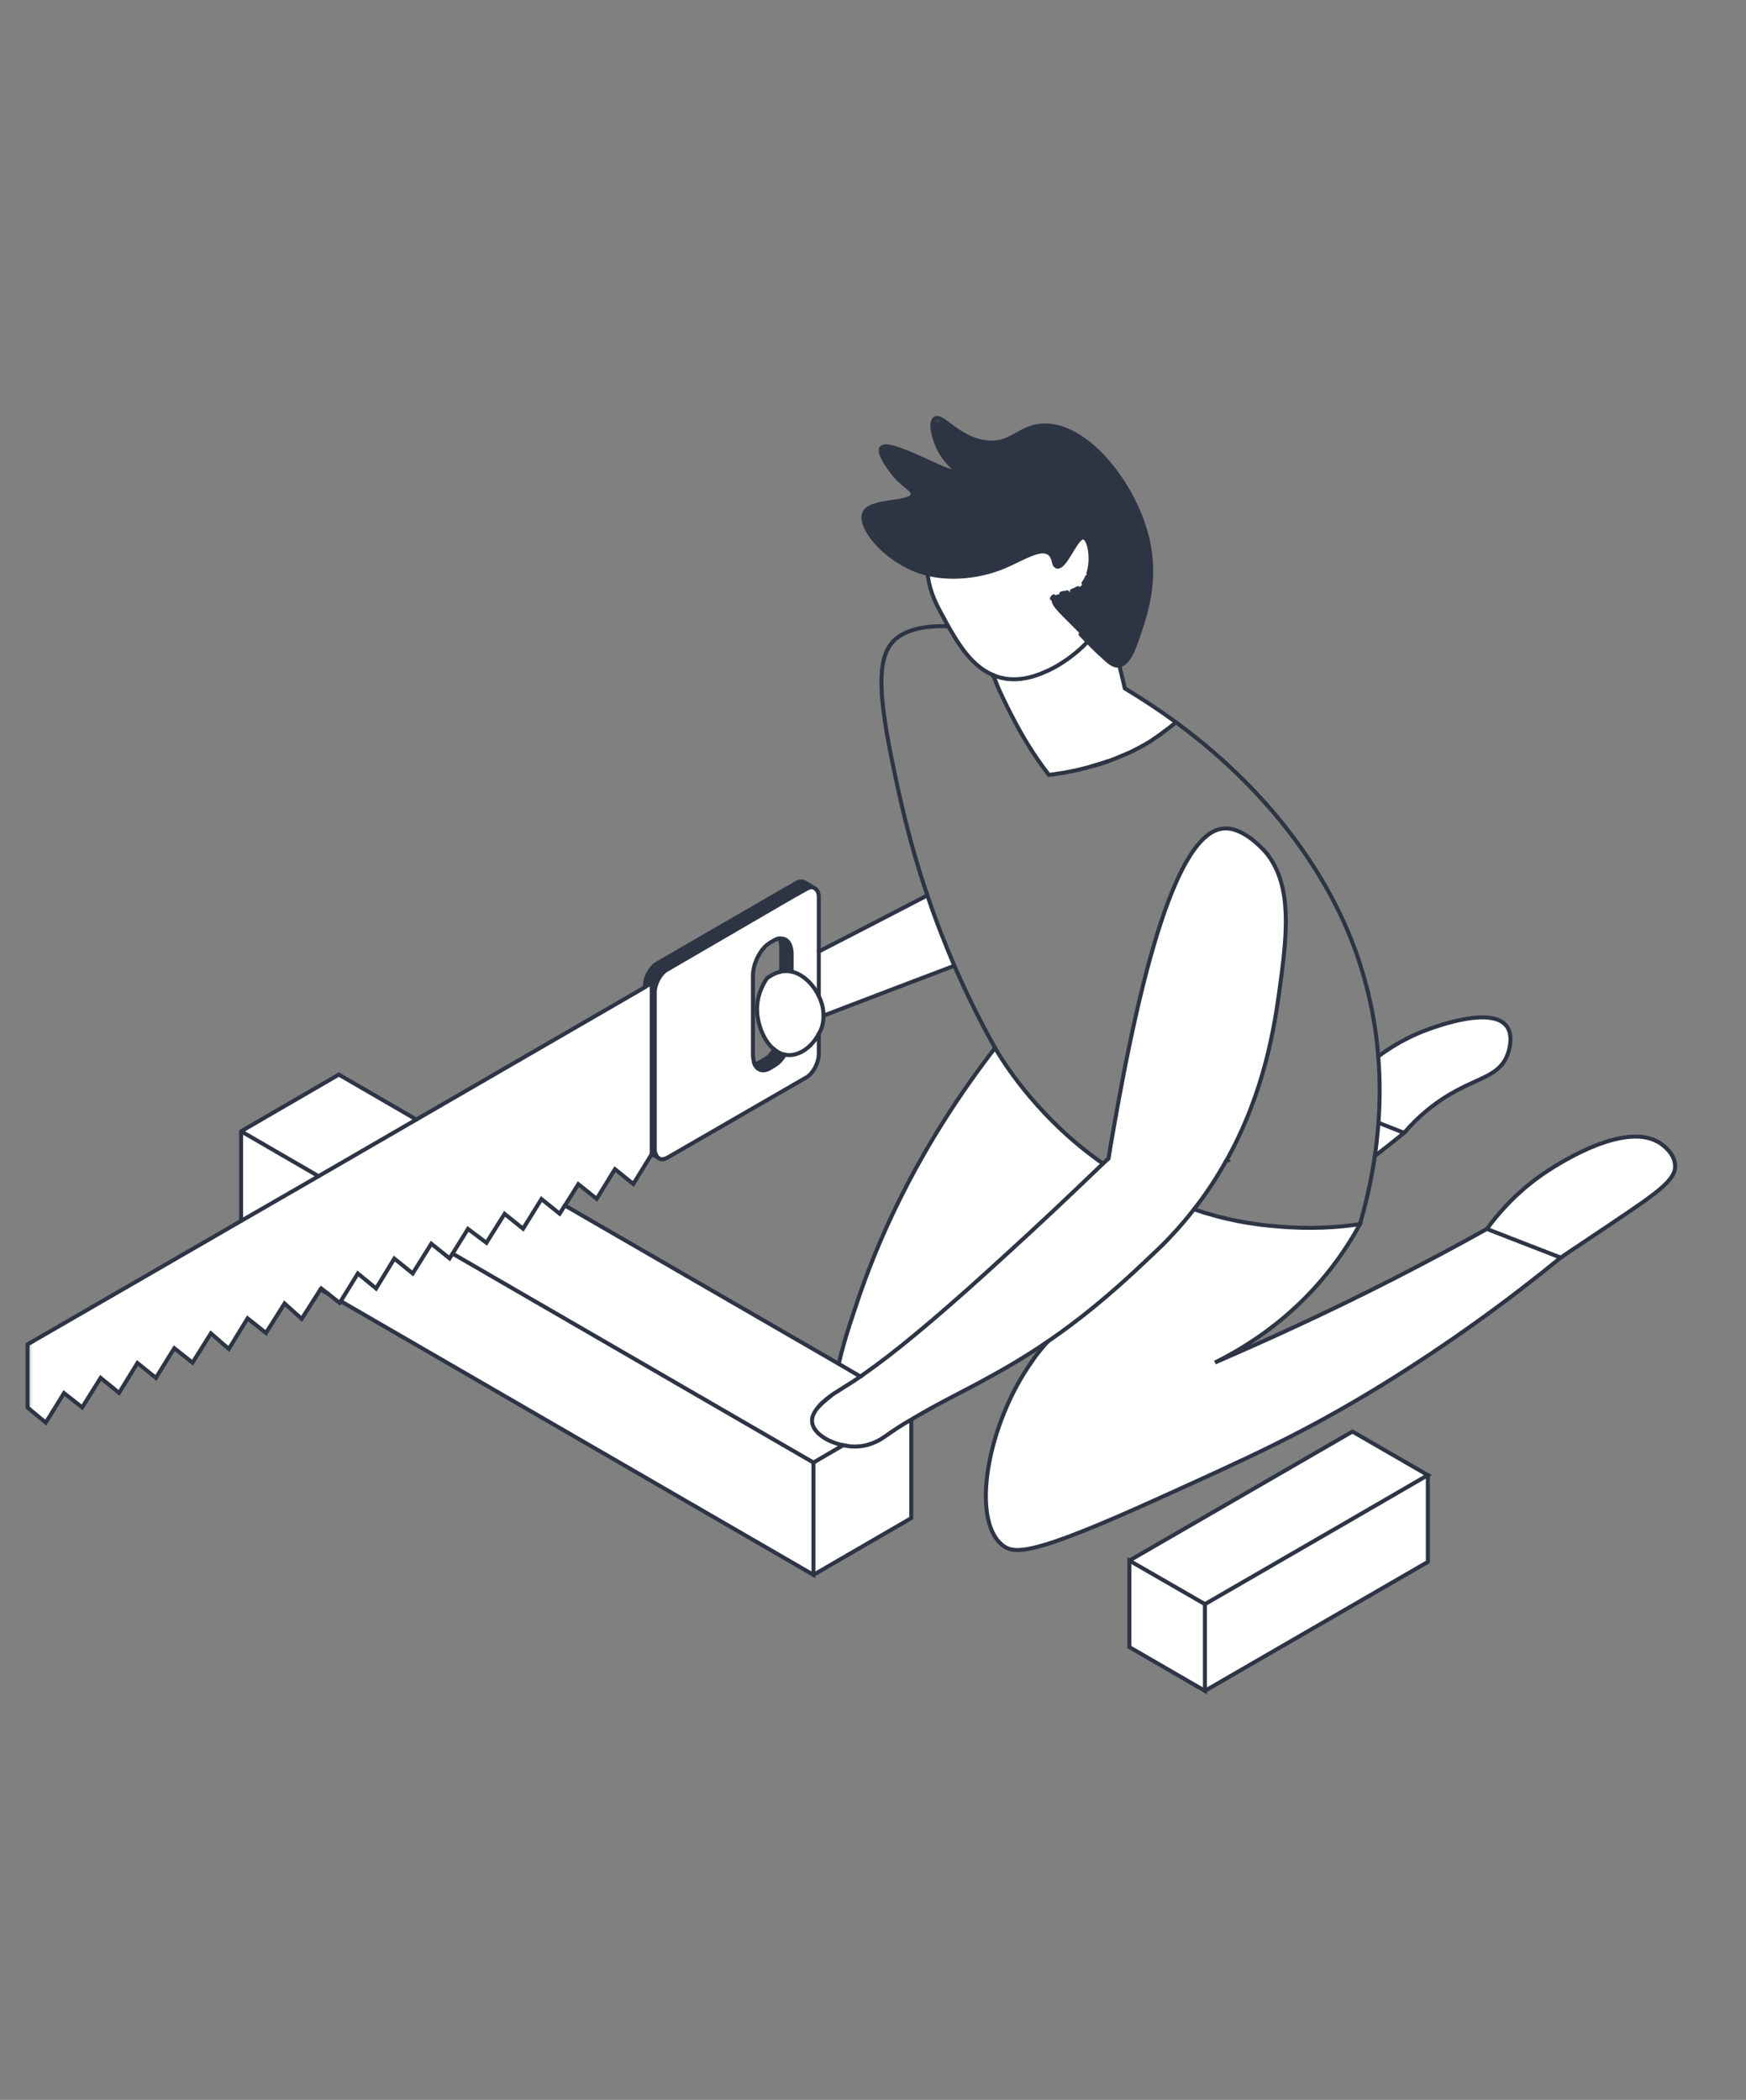 <?xml version="1.0" encoding="utf-8"?>
<svg xmlns="http://www.w3.org/2000/svg" fill="none" height="100%" overflow="visible" preserveAspectRatio="none" style="display: block;" viewBox="0 0 291 350" width="100%">
<rect x="0" y="0" width="291" height="350" fill="#808080" stroke="none"/>
<g id="Frame 26">
<g id="Group 15">
<g id="Clip path group">
<mask height="216" id="mask0_0_24895" maskUnits="userSpaceOnUse" style="mask-type:luminance" width="280" x="2" y="67">
<g id="ij">
<path d="M2.986 67.353H281.419V282.999H2.986V67.353Z" fill="white" id="Vector"/>
</g>
</mask>
<g mask="url(#mask0_0_24895)">
<g id="uo">
<g id="Clip path group_2">
<mask height="24" id="mask1_0_24895" maskUnits="userSpaceOnUse" style="mask-type:luminance" width="34" x="246" y="187">
<g id="ik">
<path d="M246.613 187.86H279.205V210.059H246.613V187.86Z" fill="white" id="Vector_2"/>
</g>
</mask>
<g mask="url(#mask1_0_24895)">
<g id="Group">
<path d="M279.192 194.238C279.352 196.642 276.028 198.921 269.415 203.368C265.213 206.217 261.851 208.41 260.121 209.612C256.005 208.026 251.927 206.416 247.811 204.83C251.507 199.788 255.4 196.803 257.934 195.155C259.862 193.916 271.121 186.595 276.856 190.646C277.14 190.869 279.105 192.232 279.192 194.238Z" fill="white" id="Vector_3"/>
</g>
</g>
</g>
<path d="M247.813 204.83C251.928 206.416 256.007 208.026 260.123 209.612C251.508 216.648 241.571 223.92 230.312 230.857C217.532 238.698 208.794 242.662 192.319 250.108C172.185 259.213 169.021 259.113 167.068 257.528C161.717 253.254 164.56 237.299 172.062 226.806C172.247 226.521 172.445 226.236 172.667 225.951C173.421 224.96 174.126 224.143 174.657 223.573C179.502 220.265 184.903 215.955 191.169 209.959C193.258 208.002 194.309 206.986 195.409 205.772C196.706 204.384 197.881 202.985 198.993 201.56C203.961 203.269 208.707 204.099 212.947 204.409C218.545 204.917 223.292 204.545 226.579 204.038C226.616 204.038 226.616 204.062 226.641 204.062C225.059 206.986 222.871 210.343 219.93 213.737C213.824 220.749 207.125 224.799 202.503 227.091C206.804 225.221 211.204 223.276 215.629 221.219C227.086 215.93 237.814 210.405 247.813 204.83ZM251.1 171.024C252.175 172.474 251.706 174.79 251.1 176.153C249.555 179.584 245.909 179.646 240.755 182.941C239.013 184.056 236.541 185.889 234.02 188.813C232.586 188.243 231.164 187.698 229.743 187.128C229.99 183.709 230.027 179.993 229.706 176.066C233.006 173.626 236.009 172.288 238.061 171.557C239.767 170.925 248.628 167.754 251.1 171.024Z" fill="white" id="Vector_4"/>
<g id="Clip path group_3">
<mask height="38" id="mask2_0_24895" maskUnits="userSpaceOnUse" style="mask-type:luminance" width="42" x="199" y="244">
<g id="il">
<path d="M199.153 244.942H240.285V281.821H199.153V244.942Z" fill="white" id="Vector_5"/>
</g>
</mask>
<g mask="url(#mask2_0_24895)">
<g id="Group_2">
<path d="M237.974 245.86V260.329L200.821 281.821V267.365L225.503 253.094L237.974 245.86Z" fill="white" id="Vector_6"/>
</g>
</g>
</g>
<path d="M237.976 245.861L225.505 253.096L200.823 267.366L188.229 260.107L225.406 238.602L237.976 245.861ZM229.744 187.131C231.166 187.701 232.587 188.246 234.021 188.816C232.439 190.116 230.819 191.38 229.139 192.681C229.398 190.934 229.584 189.101 229.744 187.131Z" fill="white" id="Vector_7"/>
<g id="Clip path group_4">
<mask height="64" id="mask3_0_24895" maskUnits="userSpaceOnUse" style="mask-type:luminance" width="36" x="195" y="143">
<g id="im">
<path d="M195.989 143.463H230.793V206.888H195.989V143.463Z" fill="white" id="Vector_8"/>
</g>
</mask>
<g mask="url(#mask3_0_24895)">
<g id="Group_3">
<g id="Clip path group_5">
<mask height="62" id="mask4_0_24895" maskUnits="userSpaceOnUse" style="mask-type:luminance" width="32" x="198" y="143">
<g id="in">
<path d="M229.706 176.067C230.027 179.994 229.99 183.71 229.743 187.129C229.582 189.099 229.397 190.932 229.137 192.679C228.482 197.188 227.53 201.053 226.64 204.038H226.579C223.291 204.546 218.545 204.918 212.946 204.41C208.707 204.1 203.961 203.27 198.992 201.561C201.081 198.897 202.849 196.197 204.332 193.509C204.431 193.471 204.492 193.447 204.591 193.409C204.554 193.372 204.492 193.348 204.468 193.31C210.796 181.926 212.402 171.05 213.255 164.967C214.33 157.039 215.344 149.26 212.155 143.784L218.384 143.586C222.055 149.173 225.034 155.23 227.024 161.821C228.507 166.739 229.36 171.533 229.706 176.067Z" fill="white" id="Vector_9"/>
</g>
</mask>
<g mask="url(#mask4_0_24895)">
<g id="Group_4">
<g id="Vector_10">
</g>
</g>
</g>
</g>
</g>
</g>
</g>
<g id="Clip path group_6">
<mask height="93" id="mask5_0_24895" maskUnits="userSpaceOnUse" style="mask-type:luminance" width="77" x="145" y="102">
<g id="ip">
<path d="M145.367 102.235H221.303V194.201H145.367V102.235Z" fill="white" id="Vector_11"/>
</g>
</mask>
<g mask="url(#mask5_0_24895)">
<g id="Group_5">
<g id="Clip path group_7">
<mask height="90" id="mask6_0_24895" maskUnits="userSpaceOnUse" style="mask-type:luminance" width="73" x="146" y="104">
<g id="iq">
<path d="M218.387 143.587L212.158 143.785C211.651 142.856 210.984 142.001 210.193 141.246C209.587 140.639 206.843 137.951 204.112 138.074C199.143 138.26 192.914 147.588 186.24 184.528C185.77 187.229 185.227 190.053 184.757 193.088C184.436 193.373 184.151 193.658 183.83 193.943C173.584 186.783 167.886 178.124 165.835 174.668V174.631C163.746 170.927 161.435 166.393 159.062 160.967C157.541 157.412 155.997 153.51 154.563 149.236C152.981 144.603 151.535 139.561 150.262 134.11C146.628 118.13 145.516 109.942 149.125 106.647C150.991 104.962 154.093 104.231 158.048 104.392C159.89 107.601 162.065 111.082 165.513 112.506V112.543C165.575 112.704 165.674 112.89 165.736 113.051C165.773 113.113 165.773 113.15 165.798 113.212C166.181 114.191 166.564 115.108 166.972 115.938C168.084 118.316 169.06 120.125 169.345 120.657C171.248 124.213 173.201 127.062 174.82 129.155C175.327 129.093 175.895 129.031 176.501 128.908C177.094 128.846 177.724 128.722 178.392 128.585C179.022 128.462 179.665 128.338 180.382 128.139C180.864 128.053 181.395 127.855 181.939 127.731C182.854 127.483 183.743 127.223 184.695 126.876C185.634 126.554 186.561 126.145 187.538 125.736C188.007 125.55 188.514 125.327 188.996 125.067C190.257 124.436 191.53 123.742 192.753 122.85C193.174 122.565 193.643 122.243 194.051 121.896C194.719 121.45 195.349 120.942 195.979 120.372C204.371 126.529 212.306 134.333 218.387 143.587Z" fill="white" id="Vector_12"/>
</g>
</mask>
<g mask="url(#mask6_0_24895)">
<g id="Group_6">
<g id="Vector_13">
</g>
</g>
</g>
</g>
</g>
</g>
</g>
<path d="M212.156 143.785C215.344 149.261 214.331 157.04 213.256 164.969C212.403 171.051 210.796 181.927 204.468 193.312C204.431 193.374 204.394 193.448 204.332 193.51C202.849 196.198 201.082 198.899 198.993 201.562C197.881 202.987 196.706 204.386 195.409 205.774C194.309 206.988 193.258 208.004 191.169 209.961C184.903 215.956 179.502 220.267 174.657 223.575C170.356 226.523 166.5 228.679 162.916 230.611C159.022 232.668 155.451 234.451 151.879 236.607C150.42 237.424 148.962 238.378 147.479 239.431C147.034 239.741 145.39 240.918 143.079 241.079C142.226 241.141 141.398 241.079 140.545 240.881H140.52C137.925 240.348 135.577 238.824 135.354 237.115C135.206 236.161 135.737 235.207 136.528 234.352C136.726 234.129 136.911 233.943 137.097 233.782C137.517 233.398 137.925 233.052 138.37 232.729C138.592 232.544 138.778 232.42 139 232.259C139.186 232.135 139.383 232.036 139.569 231.912C139.915 231.689 140.236 231.466 140.52 231.305C140.644 231.206 140.768 231.144 140.866 231.082C141.62 230.636 142.473 230.066 143.4 229.434C144.191 228.865 145.044 228.257 145.959 227.601C151.026 223.86 158.17 217.864 168.292 208.536C172.853 204.386 177.982 199.567 183.828 193.943C184.149 193.659 184.433 193.374 184.755 193.089C185.224 190.054 185.768 187.229 186.238 184.529C192.912 147.589 199.141 138.261 204.11 138.075C206.841 137.951 209.585 140.639 210.19 141.246C210.981 142.002 211.649 142.856 212.156 143.785Z" fill="white" id="Vector_14"/>
<path d="M204.592 193.41C204.493 193.448 204.431 193.472 204.332 193.51C204.394 193.448 204.431 193.373 204.468 193.311C204.493 193.349 204.555 193.373 204.592 193.41Z" fill="white" id="Vector_15"/>
<g id="Clip path group_8">
<mask height="25" id="mask7_0_24895" maskUnits="userSpaceOnUse" style="mask-type:luminance" width="17" x="186" y="257">
<g id="is">
<path d="M186.498 257.628H202.318V281.822H186.498V257.628Z" fill="white" id="Vector_16"/>
</g>
</mask>
<g mask="url(#mask7_0_24895)">
<g id="Group_7">
<path d="M200.824 267.366V281.823L188.229 274.527V260.107L200.824 267.366Z" fill="white" id="Vector_17"/>
</g>
</g>
</g>
<path d="M195.978 120.371C195.347 120.941 194.717 121.449 194.049 121.895C193.642 122.242 193.172 122.564 192.752 122.849C191.528 123.74 190.255 124.434 188.994 125.066C188.512 125.326 188.006 125.549 187.536 125.735C186.56 126.144 185.633 126.552 184.693 126.875C183.742 127.197 182.827 127.482 181.937 127.729C181.393 127.853 180.862 128.051 180.38 128.138C179.663 128.336 179.02 128.46 178.39 128.584C177.723 128.72 177.092 128.844 176.499 128.906C175.894 129.03 175.325 129.092 174.818 129.154C173.199 127.06 171.246 124.211 169.343 120.656C169.059 120.123 168.082 118.315 166.97 115.936C166.562 115.106 166.179 114.189 165.796 113.211C165.771 113.149 165.771 113.112 165.734 113.05C165.672 112.889 165.61 112.703 165.549 112.542C165.796 112.641 166.08 112.728 166.34 112.827C169.306 113.744 172.247 112.889 174.435 111.873C175.795 111.278 176.808 110.609 177.377 110.225C177.574 110.102 177.76 109.978 177.945 109.841C179.082 109.024 180.195 108.107 181.27 106.955C182.036 107.723 182.666 108.355 183.198 108.863H183.235C184.051 109.656 184.619 110.163 185.064 110.486C185.695 110.919 186.078 110.993 186.56 110.894C186.844 112.158 187.19 113.434 187.474 114.735C190.317 116.444 193.172 118.315 195.978 120.371Z" fill="white" id="Vector_18"/>
<g id="Clip path group_9">
<mask height="43" id="mask8_0_24895" maskUnits="userSpaceOnUse" style="mask-type:luminance" width="51" x="142" y="69">
<g id="it">
<path d="M142.201 69.669H192.825V111.75H142.201V69.669Z" fill="white" id="Vector_19"/>
</g>
</mask>
<g mask="url(#mask8_0_24895)">
<g id="Group_8">
<path d="M191.207 89.675C192.887 96.687 191.021 102.175 189.501 106.585C188.549 109.335 187.721 110.635 186.559 110.896C186.077 110.995 185.694 110.92 185.064 110.487C184.594 110.127 184.026 109.62 183.235 108.864H183.198C182.666 108.319 182.036 107.687 181.27 106.931C180.923 106.547 180.516 106.163 180.095 105.73C179.663 105.309 179.218 104.838 178.736 104.355C176.116 101.766 175.003 100.688 175.325 99.759C175.386 99.598 175.485 99.474 175.609 99.387C175.732 99.288 175.856 99.226 176.017 99.164C176.276 99.065 176.561 99.003 176.907 98.941C177.191 98.879 177.537 98.805 177.883 98.743C178.167 98.681 178.427 98.619 178.674 98.495C179.02 98.396 179.341 98.235 179.663 98.049C179.811 97.926 180.009 97.802 180.157 97.641C180.318 97.517 180.454 97.356 180.577 97.195C180.825 96.873 181.022 96.526 181.171 96.142C181.27 95.956 181.331 95.77 181.393 95.572C181.937 93.9 181.813 91.93 181.43 90.728C181.208 90.059 180.923 89.65 180.602 89.589C179.403 89.291 177.537 94.841 176.14 94.432C176.079 94.407 176.017 94.37 175.955 94.308C175.893 94.246 175.856 94.184 175.794 94.123C175.572 93.615 175.572 92.76 174.917 92.252C173.706 91.298 171.493 92.5 169.12 93.615C168.552 93.9 167.946 94.184 167.353 94.432C162.916 96.303 158.009 96.501 154.598 95.634C148.233 94.123 143.017 88.065 144.031 85.55C145.007 83.147 151.879 84.101 152.101 82.379C152.188 81.438 150.322 80.992 148.431 78.328C147.949 77.659 146.305 75.38 146.91 74.649C148.109 73.063 158.676 79.406 159.183 78.514C159.406 78.167 157.478 77.089 156.279 74.426C155.673 73.026 154.919 70.462 155.797 69.793C157.008 68.901 159.591 73.088 164.214 73.695C168.428 74.302 169.751 71.255 173.52 70.933C180.738 70.301 188.932 80.261 191.207 89.675Z" fill="#2D3545" id="Vector_20"/>
</g>
</g>
</g>
<path d="M183.235 108.864C184.026 109.62 184.594 110.128 185.064 110.487C184.619 110.165 184.051 109.657 183.235 108.864ZM181.27 106.932C182.036 107.687 182.666 108.319 183.198 108.864C182.666 108.356 182.036 107.725 181.27 106.957V106.932Z" fill="#2D3545" id="Vector_21"/>
<path d="M181.43 90.728C181.814 91.929 181.937 93.899 181.393 95.571C181.332 95.77 181.27 95.955 181.171 96.141C181.023 96.525 180.825 96.872 180.578 97.194C180.454 97.355 180.318 97.516 180.157 97.64C180.009 97.801 179.811 97.925 179.663 98.049C179.342 98.235 178.996 98.396 178.674 98.495C178.427 98.619 178.168 98.681 177.883 98.743C177.537 98.805 177.216 98.879 176.907 98.941C176.561 99.003 176.277 99.065 176.017 99.164C175.856 99.226 175.733 99.288 175.609 99.387C175.486 99.474 175.387 99.597 175.325 99.758C175.004 100.688 176.116 101.765 178.736 104.354C179.218 104.837 179.663 105.308 180.096 105.729C180.516 106.163 180.887 106.547 181.245 106.931L181.27 106.956C180.195 108.108 179.082 109.024 177.945 109.842C177.76 109.978 177.574 110.102 177.377 110.226C176.808 110.61 175.795 111.279 174.435 111.874C172.247 112.889 169.306 113.744 166.34 112.827C166.08 112.728 165.796 112.642 165.549 112.543H165.512V112.505C162.063 111.081 159.888 107.6 158.046 104.391C157.824 104.007 157.639 103.636 157.416 103.215C156.366 101.344 155.327 99.449 154.821 97.07C154.722 96.624 154.66 96.141 154.598 95.633C158.009 96.5 162.916 96.302 167.353 94.432C167.946 94.184 168.515 93.924 169.121 93.614C171.494 92.499 173.706 91.298 174.917 92.251C175.572 92.759 175.572 93.614 175.795 94.122C175.832 94.209 175.893 94.271 175.955 94.308C176.017 94.37 176.079 94.407 176.141 94.432C177.537 94.841 179.404 89.291 180.602 89.588C180.924 89.65 181.208 90.059 181.43 90.728Z" fill="white" id="Vector_22"/>
<path d="M180.096 105.73C180.517 106.163 180.924 106.547 181.271 106.931V106.956L181.233 106.931C180.887 106.547 180.517 106.163 180.096 105.73ZM175.795 94.122C175.857 94.184 175.894 94.246 175.956 94.308C175.894 94.271 175.832 94.209 175.795 94.122Z" fill="#2D3545" id="Vector_23"/>
<path d="M165.832 174.667C167.883 178.123 173.581 186.782 183.827 193.942C177.981 199.566 172.852 204.385 168.291 208.535C158.169 217.863 151.025 223.858 145.958 227.6C145.043 228.256 144.19 228.863 143.399 229.433L139.79 227.315C140.767 222.967 142.448 218.272 143.461 215.261C147.008 205.178 153.398 190.771 165.832 174.667Z" fill="white" id="Vector_24"/>
<path d="M167.354 94.431C167.947 94.183 168.553 93.899 169.121 93.614C168.516 93.923 167.947 94.183 167.354 94.431Z" fill="#2D3545" id="Vector_25"/>
<path d="M165.549 112.544C165.611 112.705 165.673 112.891 165.734 113.052C165.673 112.891 165.574 112.705 165.512 112.544H165.549ZM159.06 160.968C151.781 163.73 144.538 166.492 137.258 169.28C137.258 168.14 136.974 167.062 136.467 166.009V158.589C142.548 155.48 148.555 152.346 154.561 149.236C155.995 153.51 157.54 157.412 159.06 160.968ZM151.879 236.607V253.033L135.577 262.485V243.767L140.521 240.881H140.546C141.399 241.079 142.227 241.141 143.08 241.079C145.391 240.918 147.035 239.741 147.479 239.431C148.963 238.378 150.421 237.425 151.879 236.607Z" fill="white" id="Vector_26"/>
<path d="M139.792 227.315L143.401 229.433C142.487 230.065 141.622 230.635 140.868 231.081C140.769 231.143 140.645 231.205 140.522 231.304C140.237 231.465 139.916 231.651 139.57 231.911C139.385 232.035 139.187 232.134 139.001 232.258C138.779 232.419 138.594 232.543 138.371 232.729C137.926 233.051 137.518 233.397 137.098 233.781C136.876 233.943 136.69 234.165 136.53 234.351C135.739 235.206 135.207 236.16 135.368 237.114C135.578 238.823 137.926 240.347 140.522 240.88L135.578 243.766L75.437 208.944L77.995 204.831L81.073 207.135L84.101 202.317L87.178 204.794L90.243 199.851L93.284 202.292L94.137 200.929H94.161L139.792 227.315Z" fill="white" id="Vector_27"/>
<path d="M139.567 231.912C139.913 231.652 140.235 231.466 140.519 231.305C140.235 231.466 139.913 231.689 139.567 231.912ZM137.256 169.28C137.256 169.812 137.194 170.358 137.071 170.865C136.947 171.373 136.749 171.844 136.465 172.29C135.452 174.322 133.363 176.031 131.212 175.845C131.089 175.845 130.965 175.808 130.804 175.783C130.174 175.684 129.569 175.337 129.037 174.916C127.257 173.529 126.281 170.704 126.182 168.574C126.058 165.91 127.257 163.891 127.826 163.061C128.333 162.677 129.037 162.231 129.853 162.021C129.952 161.983 130.075 161.946 130.199 161.921C130.52 161.86 130.829 161.86 131.188 161.86C131.435 161.86 131.694 161.884 131.942 161.946C133.808 162.367 135.513 164.015 136.465 166.009C136.972 167.062 137.256 168.14 137.256 169.28Z" fill="white" id="Vector_28"/>
<path d="M136.467 172.29V175.622C136.467 177.109 135.552 178.88 134.44 179.549L111.216 192.965C110.648 193.25 110.203 193.312 109.894 193.089C109.548 192.94 109.35 192.581 109.189 192.11C109.128 191.924 109.128 191.664 109.128 191.416V165.477C109.103 164.015 110.079 162.206 111.216 161.599L131.56 149.769L134.415 148.158C134.501 148.059 134.637 148.035 134.699 148.035C134.983 147.874 135.268 147.836 135.515 147.898C135.577 147.898 135.676 148.035 135.774 148.059H135.799C136.219 148.319 136.504 148.852 136.467 149.682V166.009C135.515 164.015 133.809 162.367 131.943 161.946V158.936C131.881 157.226 131.115 156.248 129.916 156.471V156.396C129.694 156.396 129.348 156.533 129.039 156.718L128.371 157.102C126.789 158.019 125.491 160.497 125.491 162.652V175.808C125.491 176.378 125.615 176.948 125.776 177.369C125.936 177.332 126.06 177.294 126.221 177.27C126.06 177.332 125.936 177.394 125.776 177.394C126.221 178.385 127.197 178.731 128.371 178.025L129.001 177.654C129.323 177.455 129.669 177.208 129.978 176.886C130.139 176.7 130.299 176.539 130.423 176.353C130.546 176.155 130.682 175.969 130.806 175.783C130.967 175.808 131.09 175.845 131.214 175.845C133.364 176.031 135.453 174.321 136.467 172.29ZM135.577 243.767V262.485L56.798 216.873L59.64 212.253L62.681 214.755L65.721 209.775L68.786 212.253L71.888 207.298L74.929 209.738L75.436 208.945L135.577 243.767Z" fill="white" id="Vector_29"/>
<path d="M135.515 147.897C135.268 147.835 134.984 147.872 134.7 148.033C134.638 148.033 134.502 148.058 134.415 148.157L131.56 149.767L111.217 161.597C110.08 162.204 109.103 164.013 109.128 165.475V191.415C109.128 191.662 109.128 191.923 109.19 192.108C109.35 192.579 109.548 192.938 109.894 193.087L108.621 192.356V163.889L107.484 164.484C107.422 162.997 108.374 161.251 109.511 160.582L131.19 148.033H131.251L132.734 147.141C133.241 146.856 133.711 146.856 134.094 147.042L135.515 147.897Z" fill="#2D3545" id="Vector_30"/>
<path d="M131.942 158.935V161.945C131.695 161.883 131.436 161.858 131.188 161.858C130.83 161.858 130.521 161.858 130.2 161.92V157.956C130.2 157.386 130.138 156.841 129.915 156.47C131.114 156.247 131.881 157.225 131.942 158.935ZM130.805 175.782C130.682 175.968 130.546 176.154 130.422 176.352C130.299 176.538 130.138 176.699 129.977 176.885C129.668 177.207 129.322 177.455 129.001 177.653L128.371 178.024C127.196 178.731 126.22 178.384 125.775 177.393C125.936 177.393 126.059 177.331 126.22 177.269C126.245 177.269 126.282 177.269 126.306 177.232C126.405 177.207 126.529 177.145 126.665 177.083L127.32 176.662C127.518 176.575 127.703 176.439 127.889 176.29C128.086 176.154 128.247 176.005 128.371 175.844C128.395 175.844 128.395 175.807 128.395 175.807C128.432 175.807 128.432 175.782 128.432 175.782L128.457 175.745C128.655 175.497 128.877 175.212 129.038 174.915C129.569 175.336 130.175 175.683 130.805 175.782Z" fill="#2D3545" id="Vector_31"/>
<path d="M130.201 161.822V161.922C130.078 161.946 129.954 161.984 129.855 162.021C129.979 161.946 130.078 161.884 130.201 161.822ZM127.322 176.638C127.519 176.502 127.705 176.378 127.89 176.291C127.705 176.44 127.519 176.576 127.322 176.663L126.667 177.084C126.531 177.146 126.407 177.208 126.308 177.233C126.407 177.171 126.531 177.109 126.667 177.047L127.322 176.638Z" fill="white" id="Vector_32"/>
<g id="Clip path group_10">
<mask height="77" id="mask9_0_24895" maskUnits="userSpaceOnUse" style="mask-type:luminance" width="107" x="4" y="162">
<g id="iu">
<path d="M4.592 162.491H110.562V238.602H4.592V162.491Z" fill="white" id="Vector_33"/>
</g>
</mask>
<g mask="url(#mask9_0_24895)">
<g id="Group_9">
<path d="M108.621 163.892V192.359L105.556 197.339L102.491 194.874L99.451 199.817L96.385 197.376L94.161 200.932H94.136L93.283 202.294L90.243 199.854L87.178 204.797L84.1 202.319L81.072 207.138L77.995 204.834L75.436 208.946L74.93 209.739L71.889 207.299L68.787 212.254L65.722 209.776L62.681 214.756L59.641 212.254L56.798 216.875L56.613 217.16L54.672 215.648L54.648 215.611L53.535 214.756L53.412 214.917L50.285 219.823L47.43 217.259L44.328 222.177L41.262 219.736L38.136 224.84L35.157 222.238L32.092 227.119L29.051 224.716L25.986 229.659L22.909 227.181L19.843 232.161L16.778 229.659L13.701 234.577L10.673 232.198L7.632 237.116L4.592 234.601V224.072L40.187 203.496L53.09 196.038L69.392 186.599L107.484 164.549V164.487L108.621 163.892Z" fill="white" id="Vector_34"/>
</g>
</g>
</g>
<path d="M69.392 186.598L53.102 196.038L40.187 188.555L56.477 179.103L69.392 186.598ZM54.647 215.61L53.411 214.916L53.535 214.755L54.647 215.61Z" fill="white" id="Vector_35"/>
<path d="M53.102 196.036L40.187 203.494V188.554L53.102 196.036Z" fill="white" id="Vector_36"/>
</g>
</g>
</g>
<path d="M247.812 204.832C251.508 199.791 255.401 196.805 257.935 195.158C259.863 193.919 271.122 186.598 276.857 190.649C277.141 190.872 279.106 192.234 279.193 194.241C279.353 196.644 276.029 198.924 269.416 203.371C265.214 206.22 261.852 208.413 260.122 209.614M237.974 245.861V260.33L200.822 281.822" id="Vector_37" stroke="#2D3545" stroke-linecap="round" stroke-width="0.667"/>
<path d="M188.229 260.108L225.406 238.602L237.976 245.862L225.505 253.096L200.823 267.367M229.707 176.069C233.007 173.629 236.01 172.291 238.062 171.56C239.768 170.928 248.629 167.757 251.101 171.027C252.176 172.477 251.707 174.793 251.101 176.156C249.556 179.587 245.91 179.649 240.756 182.944C239.014 184.059 236.542 185.893 234.02 188.816" id="Vector_38" stroke="#2D3545" stroke-linecap="round" stroke-width="0.667"/>
<path d="M229.743 187.131C231.164 187.701 232.586 188.246 234.019 188.816C232.437 190.117 230.818 191.38 229.137 192.681M226.579 204.04C226.616 204.04 226.616 204.065 226.641 204.065C225.059 206.989 222.871 210.346 219.93 213.74C213.824 220.751 207.125 224.802 202.503 227.094C206.804 225.223 211.204 223.279 215.629 221.222C227.086 215.933 237.814 210.408 247.813 204.833C251.928 206.419 256.007 208.029 260.123 209.615C251.508 216.651 241.571 223.923 230.312 230.86C217.532 238.701 208.794 242.665 192.306 250.11C172.185 259.215 169.021 259.116 167.068 257.531C161.717 253.257 164.559 237.302 172.062 226.809C172.247 226.524 172.445 226.239 172.667 225.954C173.421 224.963 174.113 224.146 174.657 223.576M200.822 267.367V281.823L188.228 274.527V260.107L200.822 267.367Z" id="Vector_39" stroke="#2D3545" stroke-linecap="round" stroke-width="0.667"/>
<path d="M195.978 120.372C204.37 126.529 212.305 134.333 218.386 143.587C222.057 149.174 225.035 155.231 227.025 161.822C228.508 166.74 229.361 171.534 229.707 176.068C230.029 179.995 229.991 183.711 229.744 187.13C229.584 189.1 229.398 190.933 229.139 192.68C228.484 197.189 227.532 201.054 226.642 204.039H226.58C223.293 204.547 218.547 204.919 212.948 204.411C208.709 204.101 203.963 203.271 198.994 201.562M181.938 127.731C182.853 127.483 183.743 127.223 184.694 126.876M154.562 149.236C152.98 144.603 151.534 139.561 150.261 134.11C146.627 118.13 145.515 109.942 149.124 106.647C150.99 104.962 154.092 104.231 158.047 104.392M165.834 174.668V174.631C163.745 170.927 161.434 166.393 159.061 160.967" id="Vector_40" stroke="#2D3545" stroke-linecap="round" stroke-width="0.667"/>
<path d="M204.331 193.511C204.43 193.473 204.492 193.449 204.591 193.411C204.554 193.374 204.492 193.35 204.467 193.312M139.79 227.317C140.767 222.969 142.448 218.274 143.461 215.263C147.008 205.18 153.398 190.773 165.832 174.669C167.883 178.125 173.581 186.784 183.827 193.944M186.558 110.897C186.843 112.16 187.189 113.436 187.473 114.737C190.316 116.446 193.171 118.317 195.976 120.373C195.346 120.943 194.716 121.451 194.048 121.897C193.64 122.244 193.171 122.566 192.75 122.851C191.527 123.743 190.254 124.437 188.993 125.068C188.511 125.328 188.004 125.551 187.535 125.737C186.558 126.146 185.631 126.555 184.692 126.877C183.74 127.199 182.826 127.484 181.936 127.732C181.392 127.856 180.861 128.054 180.379 128.14C179.662 128.339 179.019 128.463 178.389 128.586C177.721 128.723 177.091 128.847 176.498 128.908C175.892 129.032 175.324 129.094 174.817 129.156C173.198 127.063 171.245 124.214 169.342 120.658C169.057 120.126 168.081 118.317 166.969 115.939C166.561 115.109 166.178 114.192 165.795 113.213C165.77 113.151 165.77 113.114 165.733 113.052M165.733 113.052C165.671 112.891 165.609 112.705 165.547 112.544M165.733 113.052C165.671 112.891 165.572 112.705 165.51 112.544M177.882 98.744C177.536 98.806 177.215 98.881 176.906 98.942M179.662 98.051C179.34 98.236 178.994 98.397 178.673 98.497" id="Vector_41" stroke="#2D3545" stroke-linecap="round" stroke-width="0.667"/>
<path d="M181.27 106.957C180.194 108.109 179.082 109.026 177.945 109.843C177.76 109.979 177.574 110.103 177.377 110.227C176.808 110.611 175.794 111.28 174.435 111.875C172.247 112.891 169.306 113.745 166.34 112.829C166.08 112.729 165.796 112.643 165.549 112.544H165.511V112.507C162.063 111.082 159.888 107.601 158.046 104.393C157.824 104.009 157.639 103.637 157.416 103.216C156.365 101.345 155.327 99.45 154.821 97.071C154.722 96.625 154.66 96.142 154.598 95.634" id="Vector_42" stroke="#2D3545" stroke-linecap="round" stroke-width="0.667"/>
<path d="M181.394 95.572C181.938 93.9 181.815 91.93 181.432 90.728C181.209 90.059 180.925 89.651 180.603 89.589C179.405 89.291 177.538 94.841 176.142 94.432C176.08 94.408 176.018 94.37 175.956 94.308C175.895 94.271 175.833 94.209 175.796 94.123C175.573 93.615 175.573 92.76 174.906 92.252C173.707 91.298 171.495 92.5 169.122 93.615C168.516 93.924 167.947 94.185 167.354 94.432C162.917 96.303 158.01 96.501 154.599 95.634C148.234 94.123 143.018 88.065 144.032 85.55C145.008 83.147 151.88 84.101 152.103 82.379C152.189 81.438 150.323 80.992 148.432 78.328C147.95 77.659 146.306 75.38 146.912 74.649C148.111 73.064 158.678 79.406 159.185 78.514C159.407 78.167 157.479 77.09 156.28 74.426C155.674 73.026 154.921 70.462 155.798 69.793C157.009 68.901 159.592 73.088 164.215 73.695C168.429 74.302 169.752 71.255 173.522 70.933C180.739 70.301 188.934 80.261 191.208 89.675C192.889 96.687 191.022 102.175 189.502 106.585C188.551 109.335 187.722 110.636 186.561 110.896C186.079 110.995 185.696 110.92 185.065 110.487C184.62 110.165 184.052 109.657 183.236 108.864H183.199C182.667 108.356 182.025 107.724 181.271 106.956L181.234 106.932C180.888 106.548 180.517 106.164 180.097 105.73M180.579 97.195C180.826 96.873 181.024 96.526 181.172 96.142M178.675 98.496C179.021 98.396 179.343 98.235 179.664 98.05M176.908 98.942C177.192 98.88 177.538 98.805 177.884 98.743M175.326 99.759C175.388 99.598 175.487 99.474 175.61 99.388M143.402 229.434C144.193 228.864 145.045 228.257 145.96 227.601C151.027 223.859 158.171 217.864 168.293 208.536C172.854 204.386 177.983 199.567 183.829 193.943C184.151 193.658 184.435 193.373 184.756 193.088C185.226 190.053 185.77 187.229 186.239 184.528C192.913 147.588 199.143 138.26 204.111 138.074C206.843 137.951 209.586 140.639 210.192 141.246C210.983 142.001 211.65 142.856 212.157 143.785C215.346 149.261 214.332 157.04 213.257 164.968C212.404 171.051 210.798 181.927 204.47 193.311C204.432 193.373 204.395 193.448 204.334 193.51C202.85 196.198 201.083 198.898 198.994 201.562C197.882 202.986 196.708 204.386 195.41 205.773C194.31 206.987 193.26 208.003 191.171 209.96C184.905 215.956 179.503 220.267 174.659 223.575C170.358 226.523 166.501 228.678 162.917 230.611C159.024 232.667 155.452 234.451 151.88 236.606M151.88 236.606C150.422 237.424 148.963 238.378 147.48 239.431C147.035 239.741 145.391 240.917 143.08 241.078C142.227 241.14 141.399 241.078 140.547 240.88H140.522M151.88 236.606V253.033L135.578 262.484M136.53 234.352C136.727 234.129 136.913 233.943 137.098 233.782C137.518 233.398 137.926 233.051 138.371 232.729M136.468 158.588C142.549 155.479 148.555 152.345 154.562 149.236C155.996 153.51 157.541 157.412 159.061 160.967C151.781 163.729 144.539 166.492 137.259 169.279M129.04 174.916C127.26 173.528 126.284 170.704 126.185 168.573C126.061 165.91 127.26 163.89 127.829 163.06C128.335 162.676 129.04 162.23 129.856 162.02" id="Vector_43" stroke="#2D3545" stroke-linecap="round" stroke-width="0.667"/>
<path d="M136.466 166.01C136.973 167.063 137.257 168.14 137.257 169.28C137.257 169.813 137.195 170.358 137.071 170.866C136.948 171.374 136.75 171.844 136.466 172.29M130.2 161.922C130.076 161.947 129.952 161.984 129.853 162.021C129.977 161.947 130.076 161.885 130.2 161.823" id="Vector_44" stroke="#2D3545" stroke-linecap="round" stroke-width="0.667"/>
<path d="M131.943 161.947C131.695 161.885 131.436 161.86 131.189 161.86C130.83 161.86 130.521 161.86 130.2 161.922V157.958C130.2 157.388 130.138 156.843 129.916 156.472M129.038 174.917C129.57 175.338 130.175 175.685 130.806 175.784" id="Vector_45" stroke="#2D3545" stroke-linecap="round" stroke-width="0.667"/>
<path d="M126.221 177.269C126.06 177.331 125.937 177.393 125.776 177.393C126.221 178.384 127.197 178.73 128.371 178.024L129.002 177.653C129.323 177.454 129.669 177.207 129.978 176.885C130.139 176.699 130.299 176.538 130.423 176.352C130.547 176.154 130.683 175.968 130.806 175.782C130.967 175.807 131.09 175.844 131.214 175.844C133.365 176.03 135.453 174.32 136.467 172.289V175.621C136.467 177.108 135.552 178.879 134.44 179.548L111.217 192.964C110.648 193.249 110.203 193.311 109.894 193.088" id="Vector_46" stroke="#2D3545" stroke-linecap="round" stroke-width="0.667"/>
<path d="M129.04 174.916C128.879 175.213 128.656 175.498 128.459 175.746L128.434 175.783C128.434 175.783 128.434 175.807 128.397 175.807C128.397 175.807 128.397 175.845 128.372 175.845C128.249 176.006 128.088 176.154 127.89 176.291C127.705 176.439 127.519 176.575 127.322 176.662L126.667 177.083C126.531 177.145 126.407 177.207 126.308 177.232" id="Vector_47" stroke="#2D3545" stroke-linecap="round" stroke-width="0.667"/>
<path d="M127.891 176.291C127.705 176.378 127.52 176.502 127.322 176.638L126.655 177.047C126.531 177.109 126.407 177.171 126.309 177.233C126.284 177.27 126.247 177.27 126.222 177.27C126.061 177.295 125.938 177.332 125.777 177.369C125.616 176.948 125.493 176.378 125.493 175.808V162.652C125.493 160.497 126.791 158.019 128.373 157.103L129.028 156.719C129.349 156.533 129.695 156.396 129.917 156.396V156.471C131.116 156.248 131.883 157.226 131.944 158.936V161.946C133.811 162.367 135.516 164.015 136.468 166.009V149.682C136.505 148.852 136.221 148.32 135.801 148.06H135.776C135.677 148.035 135.578 147.898 135.516 147.898" id="Vector_48" stroke="#2D3545" stroke-linecap="round" stroke-width="0.667"/>
<path d="M107.484 164.487C107.422 163 108.374 161.254 109.511 160.585L131.189 148.036H131.251L132.734 147.144C133.241 146.859 133.71 146.859 134.094 147.045L135.515 147.9C135.268 147.838 134.983 147.875 134.699 148.036C134.637 148.036 134.501 148.061 134.415 148.16L131.56 149.77L111.216 161.601C110.079 162.208 109.103 164.016 109.128 165.478V191.418C109.128 191.666 109.128 191.926 109.189 192.112C109.35 192.582 109.548 192.942 109.894 193.09L108.621 192.359M94.16 200.932L139.791 227.318L143.4 229.436C142.486 230.068 141.62 230.637 140.867 231.083C140.768 231.145 140.644 231.207 140.521 231.306C140.236 231.467 139.915 231.69 139.569 231.913C139.383 232.037 139.186 232.136 139 232.26C138.778 232.421 138.592 232.545 138.37 232.731C137.925 233.053 137.517 233.4 137.097 233.784C136.874 233.945 136.689 234.168 136.528 234.354C135.737 235.209 135.206 236.162 135.367 237.116C135.577 238.826 137.925 240.349 140.521 240.882L135.577 243.768M135.577 243.768L75.436 208.947M135.577 243.768V262.486L56.798 216.875M40.187 188.556L56.476 179.104L69.392 186.599M40.187 188.556V203.496M40.187 188.556L53.09 196.038M54.647 215.611L53.411 214.917" id="Vector_49" stroke="#2D3545" stroke-linecap="round" stroke-width="0.667"/>
<path d="M107.484 164.485L108.621 163.89V192.357L105.556 197.337L102.491 194.872L99.45 199.814L96.385 197.374L94.16 200.929H94.136L93.283 202.292L90.242 199.852L87.177 204.794L84.1 202.317L81.072 207.136L77.994 204.831L75.436 208.944L74.929 209.737L71.889 207.297L68.786 212.252L65.721 209.774L62.681 214.754L59.64 212.252L56.798 216.872L56.612 217.157L54.684 215.646L54.647 215.609L53.535 214.754L53.411 214.915L50.284 219.821L47.429 217.256L44.327 222.174L41.262 219.734L38.135 224.838L35.156 222.236L32.091 227.117L29.051 224.714L25.986 229.657L22.908 227.179L19.843 232.159L16.778 229.657L13.7 234.574L10.672 232.196L7.632 237.114L4.592 234.599V224.07L40.187 203.494L53.102 196.036L69.392 186.597L107.484 164.547V164.485Z" id="Vector_50" stroke="#2D3545" stroke-linecap="round" stroke-width="0.667"/>
</g>
</g>
</svg>